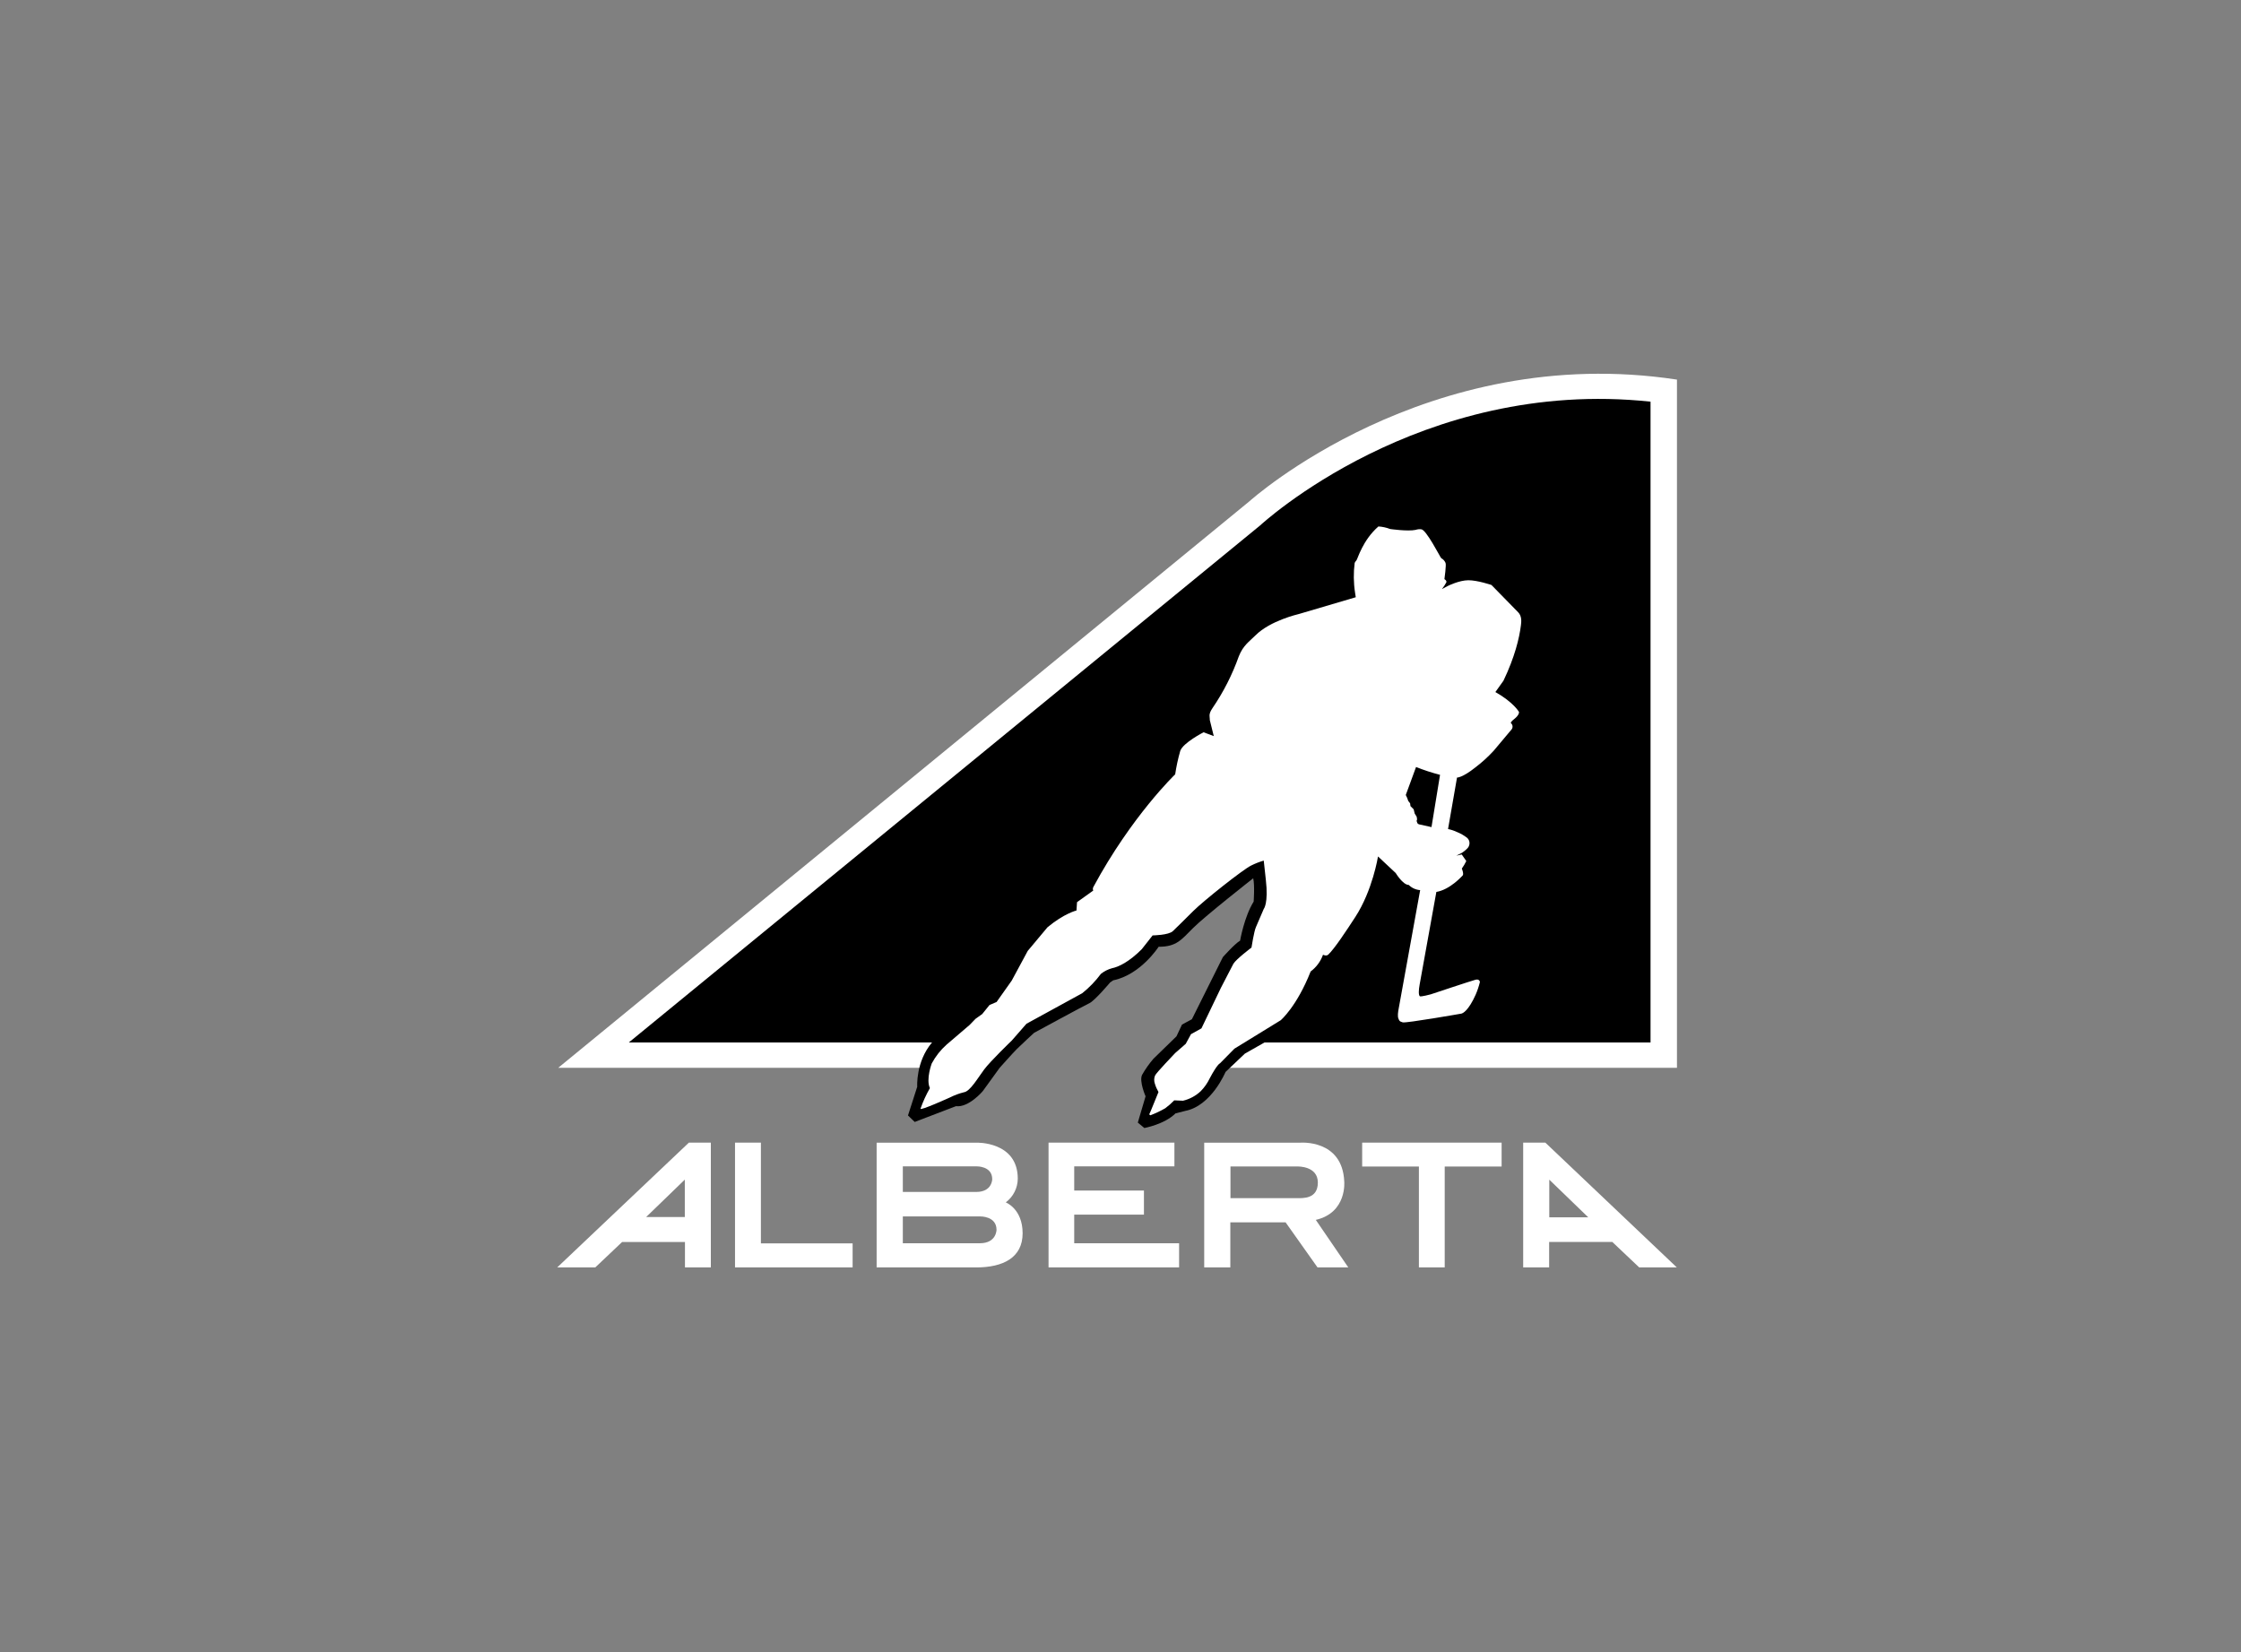 <svg xmlns="http://www.w3.org/2000/svg" width="198" height="146" viewBox="0 0 198 146" fill="none"><rect x="0" y="0" width="198" height="146" fill="#808080" stroke="none"/><g clip-path="url(#clip0_1842_32163)"><path d="M110.404 44.281L49.324 94.346H86.621L90.352 89.937L94.642 87.85L97.938 84.663H99.806L101.894 82.246H103.322L108.376 77.522L111.892 75.544V78.293L111.674 80.049L110.574 82.576L110.355 83.125L108.976 85.15L106.394 90.356L105.227 91.374L102.606 94.346H148.165V33.541C126.055 30.18 110.404 44.281 110.404 44.281Z" fill="white"></path><path d="M145.83 35.49C125.44 33.314 111.346 46.418 111.346 46.418L55.56 92.108H82.349C80.895 93.817 81.04 96.021 81.04 96.021L80.224 98.559L80.82 99.132L84.463 97.738C85.599 97.876 86.832 96.408 86.832 96.408L88.326 94.346C88.326 94.346 89.481 93.05 89.844 92.686C90.208 92.323 91.368 91.256 91.368 91.256C91.368 91.256 95.776 88.857 96.248 88.641C96.721 88.426 98.082 86.808 98.082 86.808L98.351 86.62C100.791 86.121 102.368 83.654 102.368 83.654C103.945 83.654 104.363 83.047 105.414 81.996C106.466 80.944 110.725 77.602 110.725 77.602C110.873 78.235 110.765 79.664 110.765 79.664C109.93 80.999 109.566 83.115 109.566 83.115C109.094 83.384 108.043 84.571 108.043 84.571L105.307 90.057L104.432 90.529L103.947 91.566L101.911 93.548C101.53 93.99 101.193 94.468 100.905 94.975C100.635 95.541 101.215 96.867 101.215 96.867L100.53 99.19L101.108 99.667C101.108 99.667 102.891 99.343 103.858 98.376L104.718 98.156C107.037 97.711 108.278 94.716 108.278 94.716L109.987 93.096L111.724 92.109H145.83V35.49Z" fill="black"></path><path fill-rule="evenodd" clip-rule="evenodd" d="M134.379 55.244C134.416 54.953 134.477 54.446 134.134 54.097L131.775 51.687C131.775 51.687 130.533 51.263 129.724 51.269C128.915 51.276 127.943 51.762 127.943 51.762L127.4 52.047C127.547 51.862 127.678 51.663 127.789 51.455C127.844 51.295 127.619 51.17 127.619 51.17C127.619 51.17 127.804 49.875 127.715 49.73C127.64 49.552 127.505 49.406 127.335 49.316C127.242 49.223 126 46.765 125.566 46.765C125.401 46.746 125.234 46.764 125.077 46.819C124.376 46.967 122.823 46.742 122.823 46.742C122.491 46.614 122.142 46.538 121.788 46.516C120.38 47.744 119.945 49.414 119.843 49.516C119.78 49.58 119.728 49.654 119.69 49.735C119.578 50.609 119.589 51.495 119.724 52.366L119.787 52.77L114.742 54.258C114.742 54.258 112.24 54.825 110.934 56.131C110.377 56.689 109.847 57.01 109.457 57.982C108.88 59.608 108.095 61.152 107.121 62.576C106.733 63.145 106.908 63.334 106.89 63.621L107.241 65.039L106.34 64.702C106.34 64.702 104.524 65.628 104.278 66.35C104.084 67.029 103.934 67.72 103.831 68.418C103.831 68.418 99.987 72.098 96.612 78.355C96.581 78.405 96.563 78.461 96.559 78.519C96.555 78.578 96.567 78.636 96.591 78.689L95.159 79.713L95.111 80.448C95.111 80.448 94.024 80.705 92.55 81.931L90.805 84.017L89.389 86.643L88.051 88.533L87.427 88.8L86.781 89.599L86.19 90.021L85.672 90.558L83.626 92.307C83.098 92.779 82.656 93.34 82.322 93.965C82.322 93.965 81.797 95.358 82.16 96.144C81.829 96.721 81.552 97.328 81.332 97.956C81.254 98.185 83.946 96.961 83.946 96.961C84.334 96.766 84.741 96.615 85.162 96.51C85.713 96.437 86.396 95.242 86.95 94.501C87.503 93.759 89.389 91.945 89.389 91.945L90.692 90.455L95.619 87.758C96.24 87.262 96.794 86.687 97.268 86.048C97.557 85.818 97.89 85.648 98.247 85.55C98.849 85.431 99.771 84.977 100.876 83.872L101.838 82.649C101.838 82.649 103.252 82.635 103.628 82.269C104.004 81.902 104.543 81.381 105.431 80.493C106.32 79.605 109.84 76.807 110.552 76.471C110.906 76.294 111.276 76.15 111.656 76.04L111.841 77.736C112.083 79.817 111.656 80.313 111.656 80.313L110.965 81.918C110.797 82.286 110.573 83.725 110.573 83.725C110.573 83.725 109.238 84.727 108.976 85.153L107.873 87.279L106.152 90.863L105.228 91.376L104.765 92.228L103.836 93.039C103.836 93.039 102.126 94.821 102.047 95.04C101.957 95.27 101.954 95.525 102.038 95.758C102.115 96.013 102.222 96.258 102.356 96.488L101.672 98.165L101.536 98.463L101.64 98.544C102.096 98.371 102.536 98.162 102.958 97.919C103.24 97.709 103.504 97.476 103.748 97.223C103.748 97.223 104.309 97.245 104.521 97.257C105.109 97.118 105.651 96.827 106.09 96.412C106.418 96.078 106.688 95.691 106.889 95.268C107.563 94.002 107.788 93.954 107.788 93.954L109.065 92.658L113.154 90.146C113.154 90.146 114.572 88.95 115.8 85.836C116.303 85.462 116.683 84.947 116.893 84.356C116.893 84.356 117.178 84.516 117.359 84.344C117.906 83.826 118.929 82.279 119.747 81.021C121.279 78.661 121.752 75.674 121.752 75.674L123.315 77.138C123.315 77.138 123.948 78.189 124.465 78.189C124.736 78.458 125.095 78.621 125.476 78.648C125.476 78.648 123.618 88.896 123.572 89.15C123.527 89.403 123.459 89.794 123.563 90.016C123.62 90.138 123.615 90.25 123.933 90.332C124.25 90.414 129.083 89.566 129.083 89.566C129.258 89.55 129.757 89.274 130.377 87.892C130.535 87.529 130.661 87.152 130.755 86.767C130.755 86.767 130.729 86.472 130.365 86.567C130.001 86.661 126.407 87.858 126.407 87.858C126.407 87.858 125.518 88.099 125.444 88.024C125.323 87.903 125.339 87.487 125.433 86.975C125.527 86.463 126.907 78.808 126.907 78.808C128.108 78.609 129.165 77.421 129.229 77.358C129.357 77.229 129.158 76.743 129.158 76.743C129.308 76.533 129.44 76.311 129.552 76.079L129.149 75.499L128.673 75.602L129.176 75.347C129.176 75.347 129.745 74.971 129.794 74.721C129.841 74.6 129.848 74.467 129.816 74.342C129.784 74.216 129.713 74.104 129.615 74.02C129.348 73.814 129.055 73.646 128.742 73.52C128.486 73.399 128.217 73.309 127.94 73.252L128.732 68.703C128.732 68.703 129.188 68.737 130.364 67.799C130.941 67.359 131.478 66.87 131.97 66.336L133.55 64.453C133.616 64.372 133.648 64.268 133.638 64.163C133.629 64.059 133.578 63.963 133.498 63.895C133.429 63.827 133.683 63.615 133.767 63.549C134.281 63.144 134.205 62.9 134.205 62.9C134.205 62.9 133.74 62.063 132.122 61.147L132.837 60.145C133.833 58.06 134.24 56.383 134.379 55.244ZM126.477 73.08L125.346 72.829L125.205 72.712L125.211 72.603L125.151 72.576L125.206 72.391L125.167 72.16L124.994 71.884L124.902 71.507L124.619 71.223L124.589 70.98L124.426 70.772L124.325 70.493L124.205 70.243L125.113 67.77C125.804 68.046 126.512 68.277 127.232 68.462L126.477 73.08Z" fill="white"></path><path d="M60.863 100.961L49.232 111.985H52.595L54.965 109.739H60.519V111.985H62.806V100.961H60.863ZM60.505 107.534H57.088L60.505 104.227L60.505 107.534Z" fill="white"></path><path d="M64.941 100.961H67.229V109.863H75.332V111.986H64.941V100.961Z" fill="white"></path><path d="M88.863 106.239C89.189 105.995 89.454 105.679 89.638 105.316C89.823 104.953 89.92 104.552 89.924 104.144C89.924 100.837 86.273 100.962 86.273 100.962H77.453V111.986H86.245C88.616 111.986 90.352 111.132 90.352 108.968C90.352 106.803 88.863 106.239 88.863 106.239ZM79.768 103.056H86.287C86.287 103.056 87.666 103.015 87.666 104.186C87.666 104.186 87.666 105.316 86.26 105.316H79.768V103.056ZM86.573 109.849H79.768V107.48H86.602C86.602 107.48 88.046 107.436 88.046 108.664C88.047 108.664 88.047 109.849 86.573 109.849H86.573Z" fill="white"></path><path d="M92.643 100.961H103.764V103.056H94.911V105.192H101.071V107.319H94.911V109.849H104.177V111.986H92.643V100.961Z" fill="white"></path><path d="M116.255 107.785C119.039 107.141 118.768 104.384 118.768 104.384C118.6 100.633 114.863 100.965 114.863 100.965H106.396V111.99H108.704V108.004H113.588L116.411 111.99H119.13L116.255 107.785ZM114.568 105.865H108.716V103.068H114.671C114.671 103.068 116.436 103.017 116.436 104.486C116.436 105.955 115.109 105.865 114.568 105.865Z" fill="white"></path><path d="M120.352 100.961H132.673V103.072H127.645V111.993H125.365V103.072H120.352V100.961Z" fill="white"></path><path d="M136.538 100.961H134.578V111.993H136.872V109.735H142.453L144.838 111.993H148.161L136.538 100.961ZM136.885 107.557V104.232L140.326 107.557H136.885Z" fill="white"></path></g><defs><clipPath id="clip0_1842_32163"><rect width="98.934" height="78.962" fill="white" transform="translate(49.232 33.023)"></rect></clipPath></defs></svg>
